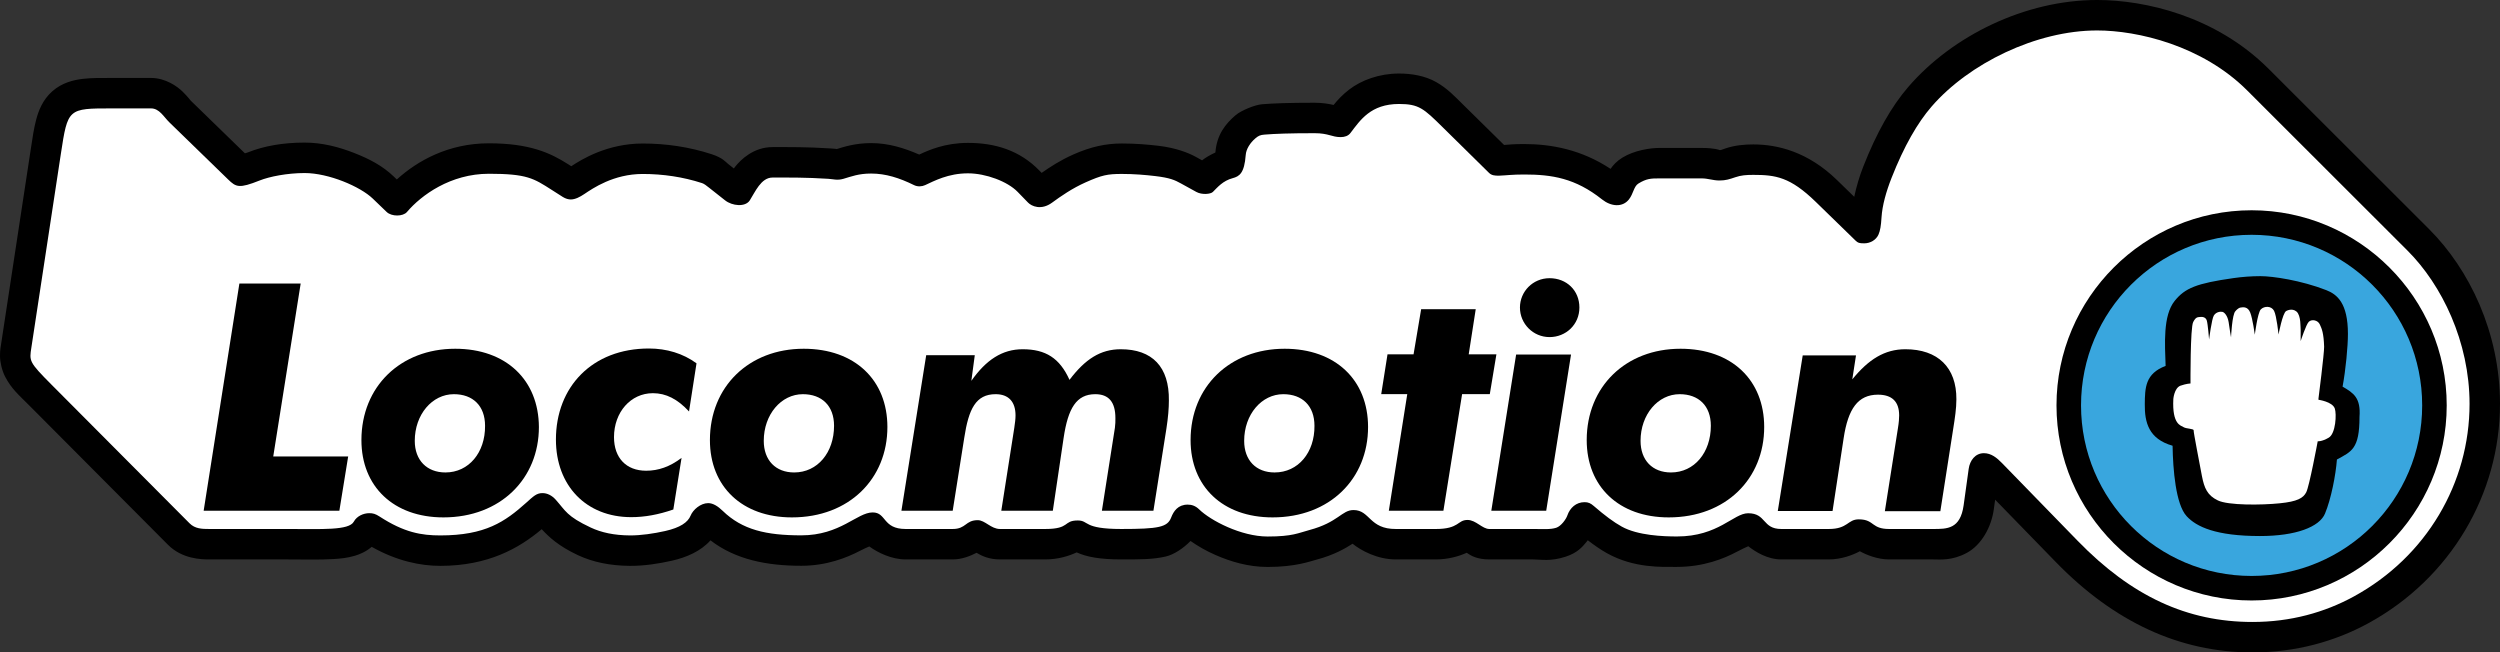<?xml version="1.0" encoding="UTF-8" standalone="no"?>
<svg
   xmlns:dc="http://purl.org/dc/elements/1.1/"
   xmlns:cc="http://creativecommons.org/ns#"
   xmlns:rdf="http://www.w3.org/1999/02/22-rdf-syntax-ns#"
   xmlns:svg="http://www.w3.org/2000/svg"
   xmlns="http://www.w3.org/2000/svg"
   xmlns:sodipodi="http://sodipodi.sourceforge.net/DTD/sodipodi-0.dtd"
   xmlns:inkscape="http://www.inkscape.org/namespaces/inkscape"
   width="793.567mm"
   height="207.093mm"
   viewBox="0 0 793.568 207.093"
   version="1.1"
   id="svg8"
   inkscape:version="1.0.1 (3bc2e813f5, 2020-09-07)"
   sodipodi:docname="Locomotion_(2001).svg">
  <rect x="0" y="0" width="793.568" height="207.093" fill="#333333" stroke="none"/>
  <style
     id="style833" />
  <defs
     id="defs2" />
  <sodipodi:namedview
     id="base"
     pagecolor="#ffffff"
     bordercolor="#666666"
     borderopacity="1.0"
     inkscape:pageopacity="0.0"
     inkscape:pageshadow="2"
     inkscape:zoom="0.175"
     inkscape:cx="1547.4449"
     inkscape:cy="362.30485"
     inkscape:document-units="mm"
     inkscape:current-layer="layer1"
     inkscape:document-rotation="0"
     showgrid="false"
     showguides="true"
     inkscape:guide-bbox="true"
     inkscape:window-width="1366"
     inkscape:window-height="706"
     inkscape:window-x="-8"
     inkscape:window-y="-8"
     inkscape:window-maximized="1" />
  <g
     inkscape:label="Layer 1"
     inkscape:groupmode="layer"
     id="layer1"
     transform="translate(344.758,-140.22)">
    <g
       id="g1055">
      <g
         id="g1091"
         style="opacity:1">
        <path
           style="color:#000000;font-style:normal;font-variant:normal;font-weight:normal;font-stretch:normal;font-size:medium;line-height:normal;font-family:sans-serif;font-variant-ligatures:normal;font-variant-position:normal;font-variant-caps:normal;font-variant-numeric:normal;font-variant-alternates:normal;font-variant-east-asian:normal;font-feature-settings:normal;font-variation-settings:normal;text-indent:0;text-align:start;text-decoration:none;text-decoration-line:none;text-decoration-style:solid;text-decoration-color:#000000;letter-spacing:normal;word-spacing:normal;text-transform:none;writing-mode:lr-tb;direction:ltr;text-orientation:mixed;dominant-baseline:auto;baseline-shift:baseline;text-anchor:start;white-space:normal;shape-padding:0;shape-margin:0;inline-size:0;clip-rule:nonzero;display:inline;overflow:visible;visibility:visible;isolation:auto;mix-blend-mode:normal;color-interpolation:sRGB;color-interpolation-filters:linearRGB;solid-color:#000000;solid-opacity:1;vector-effect:none;fill:#000000;fill-opacity:1;fill-rule:nonzero;stroke:none;stroke-width:19.334;stroke-linecap:butt;stroke-linejoin:miter;stroke-miterlimit:4;stroke-dasharray:none;stroke-dashoffset:0;stroke-opacity:1.0;paint-order:stroke fill markers;color-rendering:auto;image-rendering:auto;shape-rendering:auto;text-rendering:auto;enable-background:accumulate;stop-color:#000000;stop-opacity:1;"
           d="M 320.93 140.219 C 298.115 140.219 275.076 151.523 261.051 167.736 C 255.589 174.05 250.908 182.381 246.678 193.141 C 245.466 196.223 244.535 199.423 243.822 202.693 L 238.365 197.381 C 229.101 188.362 219.445 186.062 211.758 186.062 C 209.021 186.062 205.929 186.329 202.996 187.316 C 201.131 187.944 201.705 187.848 201.035 187.848 C 201.139 187.848 199.576 187.18 195.422 187.18 L 181.924 187.18 C 179.123 187.18 174.052 187.914 170.254 190.244 C 168.442 191.356 167.282 192.643 166.479 193.822 C 157.246 187.711 147.676 185.943 139.061 185.943 C 135.608 185.943 134.176 186.122 132.674 186.232 L 119.846 173.6 C 116.899 170.697 114.733 168.338 111.16 166.295 C 107.587 164.252 103.243 163.559 99.338 163.559 C 93.012 163.559 87.377 165.689 83.553 168.613 C 81.362 170.289 79.826 171.981 78.57 173.533 C 77.052 173.192 75.031 172.832 72.545 172.832 C 64.346 172.832 59.486 173.02 55.838 173.312 C 53.574 173.494 49.223 175.29 47.512 176.738 C 44.218 179.526 41.473 183.009 41.041 188.625 C 39.409 189.383 37.941 190.23 36.816 191.111 L 34.801 190 L 34.793 189.996 C 32.497 188.725 28.442 187.146 23.041 186.506 C 19.674 186.107 15.715 185.766 11.367 185.766 C 6.235 185.766 1.473 186.801 -4.08 189.27 C -8.187 191.095 -11.409 193.205 -14.111 195.098 L -14.801 194.389 C -21.053 187.95 -28.865 185.576 -37.504 185.576 C -44.776 185.576 -49.924 187.853 -52.969 189.283 C -57.696 187.224 -62.712 185.643 -68.24 185.643 C -73.378 185.643 -77.102 186.908 -79.152 187.535 C -79.204 187.486 -79.671 187.431 -81.223 187.332 C -88.733 186.854 -93.993 186.912 -99.543 186.912 C -105.466 186.912 -109.608 190.791 -111.568 193.354 C -111.702 193.528 -111.67 193.538 -111.795 193.709 L -113.666 192.232 C -114.455 191.61 -115.298 190.332 -118.896 189.158 C -125.966 186.852 -133.364 185.775 -140.736 185.775 C -151.963 185.775 -160.123 190.795 -163.422 192.984 L -164.436 192.338 C -170.086 188.733 -176.692 185.709 -189.58 185.709 C -202.42 185.709 -212.225 191.234 -218.803 197.186 L -219.729 196.295 C -223.344 192.817 -227.534 190.655 -232.355 188.768 C -237.177 186.88 -242.443 185.482 -248.066 185.482 C -254.88 185.482 -260.922 186.544 -265.912 188.531 C -266.475 188.756 -266.597 188.753 -267.014 188.887 L -284.229 172.152 C -284.277 172.105 -285.048 171.033 -286.787 169.312 C -288.526 167.592 -292.277 164.963 -296.822 164.963 L -309.25 164.963 C -312.735 164.963 -315.501 164.917 -318.434 165.248 C -321.366 165.579 -325.092 166.473 -328.168 169.205 C -331.244 171.938 -332.54 175.392 -333.293 178.266 C -334.046 181.139 -334.444 183.989 -334.994 187.602 L -344.354 249.074 C -344.51 250.101 -344.77 251.279 -344.758 253.236 C -344.745 255.194 -344.137 257.854 -343.123 259.799 C -341.096 263.689 -338.891 265.485 -335.178 269.215 L -291.439 313.145 C -286.905 317.699 -280.774 317.797 -278.305 317.797 L -253.617 317.797 C -248.242 317.797 -243.332 317.951 -238.877 317.678 C -236.649 317.541 -234.543 317.347 -232.123 316.635 C -230.574 316.179 -228.593 315.356 -226.768 313.803 C -218.706 318.354 -211.21 319.838 -205 319.838 C -189.761 319.838 -179.937 314.221 -172.807 308.201 C -170.505 310.687 -167.481 313.538 -161.369 316.416 C -156.575 318.673 -150.998 319.805 -144.787 319.838 C -140.2 319.862 -135.641 319.138 -131.498 318.205 C -126.901 317.17 -122.337 315.231 -119.234 311.74 C -111.275 317.879 -101.262 319.814 -90.402 319.814 C -82.309 319.814 -75.934 317.228 -71.816 315.084 C -70.422 314.358 -69.677 314.056 -68.82 313.678 C -66.13 315.64 -61.752 317.797 -57.283 317.797 L -42.352 317.797 C -39.377 317.797 -36.727 316.69 -34.773 315.695 C -33.195 316.627 -30.902 317.797 -27.328 317.797 L -12.965 317.797 C -8.87 317.797 -5.393 316.695 -2.99 315.561 C 0.107 316.987 4.334 317.797 11.131 317.797 C 17.269 317.797 21.157 317.813 25.256 316.881 C 27.879 316.284 30.887 314.259 33.148 311.943 C 35.505 313.582 38.056 315.076 41.08 316.395 C 45.891 318.492 51.456 320.186 57.623 320.186 C 66.492 320.186 71.001 318.431 73.375 317.799 C 78.635 316.398 82.3 314.303 84.588 312.811 C 87.153 314.895 92.399 317.838 98.439 317.797 L 110.941 317.797 C 114.996 317.797 118.342 316.796 120.816 315.688 C 122.139 316.614 124.106 317.797 128.021 317.797 L 141.912 317.797 C 144.446 317.797 147.351 318.507 152.201 316.934 C 156.01 315.698 157.531 313.809 158.854 312.223 C 159.002 312.045 159.098 311.878 159.236 311.707 C 161.294 313.283 163.304 314.695 165.338 315.826 C 174.001 320.643 182.817 320.17 187.553 320.17 C 195.942 320.17 202.472 317.569 206.633 315.328 C 208.328 314.415 209.362 313.991 210.191 313.613 C 212.486 315.399 216.258 317.797 220.695 317.797 L 235.721 317.797 C 239.801 317.797 243.442 316.372 245.609 315.201 C 247.626 316.326 251.177 317.797 254.879 317.797 L 268.863 317.797 C 271.022 317.797 274.819 318.263 279.535 315.732 C 284.251 313.202 287.356 307.474 288.125 301.934 L 288.555 298.836 L 307.861 318.672 C 326.239 337.553 346.99 347.312 370.256 347.312 C 383.94 347.312 396.41 343.851 407.031 338.045 C 433.202 323.74 448.809 296.951 448.809 268.43 C 448.809 245.827 439.115 225.75 426.309 212.957 L 375.414 162.115 L 375.41 162.111 C 358.568 145.272 336.086 140.219 320.93 140.219 z M 320.93 159.553 C 331.303 159.553 349.934 163.975 361.744 175.785 L 361.744 175.787 L 412.645 226.635 C 421.558 235.539 429.475 251.581 429.475 268.43 C 429.475 289.95 417.903 310.069 397.758 321.08 C 389.846 325.405 380.717 327.979 370.256 327.979 C 352.052 327.979 337.546 321.45 321.717 305.188 L 297.623 280.436 C 295.538 278.293 291.422 274.4 284.975 274.4 C 280.852 274.4 276.829 276.483 274.469 279.121 C 272.109 281.759 270.992 284.73 270.58 287.699 L 269.09 298.449 C 268.977 298.452 268.986 298.463 268.863 298.463 L 254.879 298.463 C 254.86 298.463 254.876 298.47 254.859 298.471 C 253.627 297.708 249.539 295.402 245.264 295.402 C 240.719 295.402 236.655 298.188 236.162 298.51 C 235.669 298.832 237.19 298.463 235.721 298.463 L 221.566 298.463 C 219.833 296.882 215.249 293.465 210.137 293.465 C 202.691 293.465 200.146 296.862 197.465 298.307 C 194.784 299.751 192.337 300.836 187.553 300.836 C 183.705 300.836 176.248 299.77 174.732 298.928 C 173.02 297.975 170.732 296.336 167.49 293.531 C 165.753 292.028 161.363 289.95 158.25 289.945 C 152.251 289.936 147.336 293.859 144.822 298.393 C 144.028 298.423 143.213 298.463 141.912 298.463 L 129.754 298.463 C 128.475 297.625 125.747 295.592 121.076 295.592 C 118.85 295.592 116.223 296.331 114.648 297.164 C 113.074 297.998 112.579 298.452 112.564 298.461 C 112.535 298.479 113.546 298.463 110.941 298.463 L 98.34 298.463 L 98.307 298.463 C 96.306 298.477 97.996 298.997 96.957 298.039 C 96.438 297.56 95.462 296.42 93.424 295.047 C 91.386 293.674 88.056 292.449 84.885 292.449 C 79.653 292.449 76.077 295.296 74.49 296.373 C 72.903 297.45 71.834 298.202 68.398 299.117 C 63.862 300.326 64.644 300.852 57.623 300.852 C 55.345 300.852 51.845 299.996 48.809 298.672 C 45.772 297.348 43.021 295.355 42.66 295.004 C 39.861 292.276 35.409 290.725 32.25 290.725 C 28.541 290.725 24.606 292.351 22.189 294.594 C 20.931 295.762 20.049 296.959 19.377 298.1 C 18.137 298.244 16.013 298.463 11.131 298.463 C 5.728 298.463 4.911 297.922 5.096 298.008 C 5.188 298.051 5.142 297.946 3.658 297.203 C 2.174 296.46 -0.533 295.758 -2.641 295.758 C -6.581 295.758 -11.048 298.272 -11.615 298.594 C -11.619 298.529 -11.724 298.463 -12.965 298.463 L -26.053 298.463 C -27.064 297.803 -29.43 295.662 -34.391 295.662 C -38.131 295.662 -41.616 297.549 -43.078 298.463 L -56.994 298.463 C -57.374 297.96 -57.714 297.374 -59.223 296.16 C -61.19 294.579 -64.728 293.205 -67.748 293.205 C -74.956 293.205 -77.877 296.442 -80.746 297.936 C -83.615 299.43 -86.089 300.482 -90.402 300.482 C -100.564 300.482 -104.568 299.367 -108.619 295.438 C -110.939 293.187 -114.228 290.252 -119.955 290.252 C -123.977 290.252 -126.947 291.784 -129.213 293.502 C -131.056 294.899 -132.475 296.597 -133.648 298.787 C -133.687 298.75 -134.128 298.98 -135.744 299.344 C -138.832 300.039 -142.454 300.518 -144.686 300.506 C -148.691 300.485 -151.219 299.825 -153.133 298.924 C -159.812 295.779 -157.162 296.854 -161.16 292.383 C -163.828 289.4 -167.953 287.07 -172.574 287.07 C -175.314 287.07 -178.556 288.248 -180.396 289.479 C -182.237 290.709 -183.149 291.676 -184.18 292.6 C -190.422 298.19 -192.643 300.506 -205 300.506 C -209.99 300.506 -212.445 300.336 -219.006 296.068 C -221.239 294.616 -225.235 293.441 -227.537 293.441 C -231.552 293.441 -235.647 294.806 -238.744 298.225 C -239.183 298.29 -239.267 298.33 -240.059 298.379 C -243.042 298.562 -247.947 298.463 -253.617 298.463 L -278.305 298.463 C -278.793 298.463 -278.564 298.51 -278.717 298.521 L -321.479 255.574 C -324.448 252.592 -325.037 251.748 -325.193 251.682 L -315.881 190.512 C -315.427 187.528 -315.104 185.79 -314.812 184.426 C -313.52 184.354 -312.012 184.295 -309.25 184.295 L -299.264 184.295 C -298.836 184.811 -298.75 185 -297.703 186.018 L -279.102 204.098 C -277.611 205.547 -274.049 208.551 -269.551 208.883 C -265.052 209.215 -262.355 207.925 -258.758 206.492 C -257.496 205.99 -252.265 204.816 -248.066 204.816 C -246.06 204.816 -242.496 205.561 -239.402 206.771 C -236.309 207.982 -233.497 209.876 -233.133 210.227 L -228.723 214.469 C -225.246 217.814 -221.873 218.291 -218.697 218.293 C -215.522 218.295 -211.767 217.959 -208.201 213.758 C -205.287 210.324 -198.138 205.043 -189.58 205.043 C -178.243 205.043 -180.639 204.934 -174.836 208.637 L -171.326 210.875 C -168.801 212.486 -166.297 213.201 -163.588 213.201 C -158.663 213.201 -155.86 211.158 -153.867 209.824 C -150.994 207.901 -146.85 205.109 -140.736 205.109 C -135.569 205.109 -130.5 205.892 -125.773 207.332 C -125.708 207.377 -125.716 207.351 -125.646 207.406 L -120.568 211.416 C -117.474 213.859 -114.342 214.843 -110.729 214.979 C -107.115 215.114 -101.837 214.022 -98.641 209.074 C -97.685 207.595 -97.362 207.004 -96.949 206.305 C -92.354 206.301 -88.265 206.257 -82.451 206.627 C -82.377 206.632 -78.697 207.536 -74.32 206.26 C -71.177 205.343 -70.729 204.977 -68.24 204.977 C -65.551 204.977 -62.776 205.735 -58.883 207.654 C -54.581 209.775 -50.484 209.336 -47.072 207.771 C -43.534 206.149 -41.302 204.908 -37.504 204.908 C -34.733 204.908 -28.795 207.729 -28.672 207.855 L -25.363 211.264 C -23.123 213.571 -20.467 215.013 -16.768 215.504 C -13.068 215.995 -8.566 214.901 -5.053 212.318 C -2.51 210.45 0.59 208.353 3.773 206.938 C 8.566 204.807 7.273 205.1 11.367 205.1 C 14.701 205.1 17.888 205.364 20.764 205.705 C 24.778 206.181 23.781 205.999 25.43 206.912 L 25.439 206.918 L 30.338 209.615 C 33.405 211.305 35.922 211.514 38.299 211.441 C 40.675 211.369 42.702 212.338 47.059 207.996 C 49.139 205.922 48.877 206.153 49.025 206.113 C 50.841 205.627 54.908 203.87 57.201 200.531 C 58.979 197.942 59.589 195.295 59.953 192.514 C 62.835 192.336 65.982 192.166 72.545 192.166 C 73.859 192.166 73.876 192.217 74.76 192.455 C 75.644 192.693 77.968 193.408 80.797 193.408 C 84.009 193.408 88.645 192.171 91.592 188.307 C 93.338 186.016 94.437 184.63 95.297 183.973 C 96.157 183.315 96.669 182.893 99.338 182.893 C 101.733 182.893 101.316 182.937 101.562 183.078 C 101.809 183.219 103.354 184.492 106.279 187.373 L 121.121 201.992 C 124.455 205.277 129.193 205.714 131.463 205.639 C 134.384 205.542 135.558 205.275 139.061 205.275 C 147.012 205.275 150.994 205.706 157.766 211.092 C 160.577 213.328 164.008 214.905 168.09 215.012 C 172.171 215.119 177.015 213.145 179.879 209.531 C 180.778 208.397 181.359 207.363 181.791 206.49 C 181.901 206.494 181.787 206.512 181.924 206.512 L 195.422 206.512 C 195.246 206.512 196.884 207.18 201.035 207.18 C 204.435 207.18 207.435 206.222 209.162 205.641 C 209.846 205.41 209.789 205.396 211.758 205.396 C 218.263 205.396 217.857 204.398 224.879 211.234 L 237.506 223.525 C 238.319 224.317 240.28 225.852 242.412 226.521 C 244.544 227.191 245.925 227.125 247.004 227.125 C 252.465 227.125 257.795 224.314 260.332 218.662 C 261.714 215.582 261.95 212.833 262.133 209.83 C 262.266 207.642 263.181 204 264.67 200.215 C 268.349 190.858 272.202 184.396 275.672 180.385 C 285.355 169.19 305.099 159.553 320.93 159.553 z M 180.705 206.307 C 180.697 206.311 180.814 206.319 180.809 206.324 C 180.61 206.471 180.606 206.575 180.365 206.723 C 181.04 206.309 180.799 206.256 180.705 206.307 z M 144.209 299.564 C 144.035 299.955 143.74 300.322 143.605 300.717 C 144.054 299.404 143.955 299.9 144.002 299.844 C 144.018 299.824 144.115 299.686 144.209 299.564 z "
           id="path1093" />
        <path
           style="color:#000000;font-style:normal;font-variant:normal;font-weight:normal;font-stretch:normal;font-size:medium;line-height:normal;font-family:sans-serif;font-variant-ligatures:normal;font-variant-position:normal;font-variant-caps:normal;font-variant-numeric:normal;font-variant-alternates:normal;font-variant-east-asian:normal;font-feature-settings:normal;font-variation-settings:normal;text-indent:0;text-align:start;text-decoration:none;text-decoration-line:none;text-decoration-style:solid;text-decoration-color:#000000;letter-spacing:normal;word-spacing:normal;text-transform:none;writing-mode:lr-tb;direction:ltr;text-orientation:mixed;dominant-baseline:auto;baseline-shift:baseline;text-anchor:start;white-space:normal;shape-padding:0;shape-margin:0;inline-size:0;clip-rule:nonzero;display:inline;overflow:visible;visibility:visible;isolation:auto;mix-blend-mode:normal;color-interpolation:sRGB;color-interpolation-filters:linearRGB;solid-color:#000000;solid-opacity:1;vector-effect:none;fill:#ffffff;fill-opacity:1;fill-rule:nonzero;stroke:none;stroke-width:19.334;stroke-linecap:butt;stroke-linejoin:miter;stroke-miterlimit:4;stroke-dasharray:none;stroke-dashoffset:0;stroke-opacity:1.0;paint-order:stroke fill markers;color-rendering:auto;image-rendering:auto;shape-rendering:auto;text-rendering:auto;enable-background:accumulate;stop-color:#000000;stop-opacity:1;"
           d="m -325.438,189.057 c 2.197,-14.428 2.25,-14.428 16.188,-14.428 h 12.428 c 2.671,0 4.009,2.661 5.856,4.456 l 18.602,18.081 c 2.55,2.479 3.505,2.944 10.029,0.346 3.126,-1.245 8.762,-2.362 14.269,-2.362 7.63,0 17.657,4.282 21.636,8.111 l 4.41,4.243 c 1.553,1.494 5.174,1.501 6.448,0 4.524,-5.33 13.832,-12.127 25.992,-12.127 12.112,0 14.218,1.457 19.945,5.112 l 3.508,2.238 c 0.936,0.597 1.871,0.809 2.539,0.809 1.42,0 2.891,-0.772 4.343,-1.744 2.611,-1.748 9.208,-6.348 18.508,-6.348 6.426,0 12.826,0.944 18.843,2.907 0.668,0.218 1.404,0.812 2.238,1.47 l 5.078,4.009 c 2.232,1.762 6.39,2.21 7.818,0 1.683,-2.606 3.563,-7.25 7.216,-7.25 5.614,0 10.524,-0.056 17.707,0.401 1.613,0.103 2.859,0.569 4.811,0 2.527,-0.737 4.792,-1.67 8.786,-1.67 4.613,0 8.969,1.377 13.631,3.675 1.17,0.577 2.519,0.454 3.508,0 2.893,-1.327 7.32,-3.742 13.597,-3.742 5.705,0 12.58,2.597 15.768,5.88 l 3.309,3.408 c 1.111,1.145 4.16,2.566 7.651,0 2.727,-2.005 6.382,-4.541 10.623,-6.426 5.173,-2.299 6.909,-2.671 11.522,-2.671 3.841,0 7.414,0.302 10.535,0.672 4.71,0.558 6.241,1.259 8.213,2.352 l 4.887,2.693 c 1.746,0.962 4.513,0.718 5.233,0 1.501,-1.496 3.17,-3.539 6.289,-4.374 2.124,-0.569 3.718,-1.547 4.146,-7.38 0.134,-1.827 1.375,-3.831 3.086,-5.279 0.97,-0.821 1.554,-1.064 2.855,-1.168 3.293,-0.264 7.883,-0.449 15.934,-0.449 4.434,0 5.418,1.242 8.252,1.242 1.291,0 2.413,-0.385 3.107,-1.295 3.138,-4.116 6.439,-9.221 15.435,-9.221 6.3,0 7.853,1.477 13.724,7.26 l 14.842,14.62 c 0.779,0.767 1.8,0.919 3.238,0.872 2.241,-0.074 3.94,-0.367 7.918,-0.367 8.8,0 16.225,1.159 24.722,7.918 2.852,2.269 6.469,2.587 8.519,0 1.436,-1.812 1.53,-4.138 3.007,-5.045 2.574,-1.579 3.954,-1.637 6.615,-1.637 h 13.497 c 1.989,0 3.589,0.668 5.613,0.668 2.035,0 3.248,-0.431 5.045,-1.036 1.809,-0.609 3.326,-0.749 5.679,-0.749 7.097,0 11.721,0.651 19.864,8.578 l 12.626,12.292 c 0.739,0.72 1.167,0.86 2.756,0.86 1.896,0 3.742,-1.049 4.508,-2.755 0.556,-1.239 0.812,-2.847 0.971,-5.464 0.233,-3.825 1.478,-8.206 3.19,-12.562 3.955,-10.058 8.221,-17.455 12.687,-22.617 11.854,-13.704 33.246,-24.174 52.569,-24.174 12.765,0 33.322,4.738 47.649,19.064 l 50.898,50.845 c 10.86,10.849 19.666,28.908 19.666,48.634 0,25.02 -13.59,48.474 -36.748,61.133 -9.267,5.065 -20.065,8.084 -32.138,8.084 -20.735,0 -38.363,-8.144 -55.467,-25.716 l -24.093,-24.753 c -1.575,-1.618 -3.384,-3.109 -5.721,-3.109 -2.742,0 -4.456,2.342 -4.819,4.961 l -1.606,11.576 c -1.053,7.59 -5.275,7.526 -9.686,7.526 h -13.985 c -2.686,0 -3.869,-0.677 -4.887,-1.394 -1.148,-0.808 -2.085,-1.667 -4.727,-1.667 -3.582,0 -3.397,3.061 -9.544,3.061 h -15.025 c -6.138,0 -4.703,-4.998 -10.56,-4.998 -4.629,0 -9.41,7.371 -22.584,7.371 -4.292,0 -12.427,-0.296 -17.517,-3.126 -2.577,-1.433 -5.357,-3.496 -8.871,-6.536 -1.003,-0.868 -1.722,-1.226 -2.929,-1.228 -2.689,-0.004 -4.652,1.802 -5.481,4.229 -0.397,1.161 -1.962,3.386 -3.537,3.897 -1.874,0.608 -4.309,0.392 -7.306,0.392 h -13.891 c -2.272,0 -4.275,-2.872 -6.945,-2.872 -3.303,0 -2.5,2.872 -10.134,2.872 H 98.373 c -8.567,0.059 -8.187,-6.014 -13.489,-6.014 -3.74,0 -4.836,3.902 -13.998,6.342 -3.455,0.92 -5.319,2.059 -13.264,2.059 -8.445,0 -18.125,-5.097 -21.71,-8.59 -1.195,-1.165 -2.406,-1.536 -3.662,-1.536 -3.077,0 -4.469,2.072 -5.244,4.087 -1.181,3.07 -3.912,3.651 -15.875,3.651 -12.232,0 -10.125,-2.706 -13.773,-2.706 -4.701,0 -2.336,2.706 -10.323,2.706 h -14.363 c -2.85,0 -4.756,-2.801 -7.063,-2.801 -3.938,0 -3.668,2.801 -7.961,2.801 h -14.93 c -7.369,0 -6.036,-5.258 -10.465,-5.258 -4.957,0 -10.248,7.276 -22.655,7.276 -11.176,0 -18.748,-1.76 -24.946,-7.772 -1.501,-1.456 -3.065,-2.457 -4.607,-2.457 -2.42,0 -4.833,2.112 -5.575,3.945 -0.873,2.158 -3.293,3.83 -8.091,4.91 -3.616,0.814 -7.705,1.415 -11.115,1.397 -5.108,-0.027 -9.161,-0.923 -12.515,-2.502 -7.649,-3.601 -7.938,-5.291 -11.114,-8.844 -1.214,-1.358 -2.694,-2.088 -4.21,-2.088 -1.903,0 -2.913,1.056 -5.155,3.064 -6.73,6.027 -12.957,10.371 -27.27,10.371 -5.959,0 -11.428,-0.895 -19.277,-6 -1.318,-0.858 -2.123,-1.063 -3.26,-1.063 -1.841,0 -3.952,0.916 -4.914,2.693 -1.534,2.834 -10.122,2.328 -21.167,2.328 h -24.687 c -2.341,0 -4.533,-0.046 -6.286,-1.807 l -43.738,-43.928 c -7.308,-7.34 -7.127,-7.542 -6.469,-11.865 z"
           id="path1095" />
      </g>
      <path
         style="color:#000000;font-style:normal;font-variant:normal;font-weight:normal;font-stretch:normal;font-size:medium;line-height:normal;font-family:sans-serif;font-variant-ligatures:normal;font-variant-position:normal;font-variant-caps:normal;font-variant-numeric:normal;font-variant-alternates:normal;font-variant-east-asian:normal;font-feature-settings:normal;font-variation-settings:normal;text-indent:0;text-align:start;text-decoration:none;text-decoration-line:none;text-decoration-style:solid;text-decoration-color:#000000;letter-spacing:normal;word-spacing:normal;text-transform:none;writing-mode:lr-tb;direction:ltr;text-orientation:mixed;dominant-baseline:auto;baseline-shift:baseline;text-anchor:start;white-space:normal;shape-padding:0;shape-margin:0;inline-size:0;clip-rule:nonzero;display:inline;overflow:visible;visibility:visible;isolation:auto;mix-blend-mode:normal;color-interpolation:sRGB;color-interpolation-filters:linearRGB;solid-color:#000000;solid-opacity:1;vector-effect:none;fill:#000000;fill-opacity:1;fill-rule:nonzero;stroke:none;stroke-width:15.574;stroke-linecap:butt;stroke-linejoin:miter;stroke-miterlimit:4;stroke-dasharray:none;stroke-dashoffset:0;stroke-opacity:1;paint-order:stroke fill markers;color-rendering:auto;image-rendering:auto;shape-rendering:auto;text-rendering:auto;enable-background:accumulate;stop-color:#000000"
         d="m 369.963,206.965 c -34.112,1e-5 -61.934,27.82 -61.934,61.932 0,34.112 27.822,61.932 61.934,61.932 34.112,0 61.932,-27.82 61.932,-61.932 0,-34.112 -27.82,-61.932 -61.932,-61.932 z m 0,15.574 c 25.695,0 46.357,20.662 46.357,46.357 0,25.695 -20.662,46.357 -46.357,46.357 -25.695,0 -46.359,-20.662 -46.359,-46.357 0,-25.695 20.664,-46.357 46.359,-46.357 z"
         id="path883" />
      <path
         style="color:#000000;font-style:normal;font-variant:normal;font-weight:normal;font-stretch:normal;font-size:medium;line-height:normal;font-family:sans-serif;font-variant-ligatures:normal;font-variant-position:normal;font-variant-caps:normal;font-variant-numeric:normal;font-variant-alternates:normal;font-variant-east-asian:normal;font-feature-settings:normal;font-variation-settings:normal;text-indent:0;text-align:start;text-decoration:none;text-decoration-line:none;text-decoration-style:solid;text-decoration-color:#000000;letter-spacing:normal;word-spacing:normal;text-transform:none;writing-mode:lr-tb;direction:ltr;text-orientation:mixed;dominant-baseline:auto;baseline-shift:baseline;text-anchor:start;white-space:normal;shape-padding:0;shape-margin:0;inline-size:0;clip-rule:nonzero;display:inline;overflow:visible;visibility:visible;isolation:auto;mix-blend-mode:normal;color-interpolation:sRGB;color-interpolation-filters:linearRGB;solid-color:#000000;solid-opacity:1;vector-effect:none;fill:#39a6de;fill-opacity:1;fill-rule:nonzero;stroke:none;stroke-width:15.574;stroke-linecap:butt;stroke-linejoin:miter;stroke-miterlimit:4;stroke-dasharray:none;stroke-dashoffset:0;stroke-opacity:1;paint-order:stroke fill markers;color-rendering:auto;image-rendering:auto;shape-rendering:auto;text-rendering:auto;enable-background:accumulate;stop-color:#000000"
         d="m 424.107,268.897 c 0,29.904 -24.242,54.145 -54.145,54.145 -29.904,0 -54.145,-24.242 -54.145,-54.145 0,-29.904 24.242,-54.145 54.145,-54.145 29.904,0 54.145,24.242 54.145,54.145 z"
         id="path885" />
      <path
         style="fill:#000000;stroke:none;stroke-width:0.265px;stroke-linecap:butt;stroke-linejoin:miter;stroke-opacity:1"
         d="m 372.807,227.878 c 3.883,0 12.902,1.341 20.836,4.432 3.468,1.351 6.894,4.099 6.894,13.913 0,3.954 -0.693,11.326 -1.697,16.725 3.524,2.038 5.824,3.578 5.371,9.638 0,10.164 -2.533,10.949 -7.167,13.496 -0.372,4.92 -1.841,12.513 -3.784,17.167 -1.768,4.235 -9.201,7.125 -20.643,7.125 -14.008,0 -20.173,-2.939 -23.273,-6.298 -3.472,-3.763 -4.347,-14.837 -4.467,-22.368 -7.641,-2.169 -8.871,-7.478 -8.82,-13.138 0.048,-5.266 0.13,-9.747 6.609,-12.201 -0.22,-6.84 -0.9,-15.951 2.878,-20.636 3.29,-4.079 6.929,-5.559 18.608,-7.229 2.806,-0.401 5.727,-0.627 8.653,-0.627 z"
         id="path1052"
         sodipodi:nodetypes="ssscccssscscsss" />
      <path
         style="color:#000000;font-style:normal;font-variant:normal;font-weight:normal;font-stretch:normal;font-size:medium;line-height:normal;font-family:sans-serif;font-variant-ligatures:normal;font-variant-position:normal;font-variant-caps:normal;font-variant-numeric:normal;font-variant-alternates:normal;font-variant-east-asian:normal;font-feature-settings:normal;font-variation-settings:normal;text-indent:0;text-align:start;text-decoration:none;text-decoration-line:none;text-decoration-style:solid;text-decoration-color:#000000;letter-spacing:normal;word-spacing:normal;text-transform:none;writing-mode:lr-tb;direction:ltr;text-orientation:mixed;dominant-baseline:auto;baseline-shift:baseline;text-anchor:start;white-space:normal;shape-padding:0;shape-margin:0;inline-size:0;clip-rule:nonzero;display:inline;overflow:visible;visibility:visible;isolation:auto;mix-blend-mode:normal;color-interpolation:sRGB;color-interpolation-filters:linearRGB;solid-color:#000000;solid-opacity:1;vector-effect:none;fill:#000000;fill-opacity:1;fill-rule:nonzero;stroke:none;stroke-width:12;stroke-linecap:butt;stroke-linejoin:round;stroke-miterlimit:4;stroke-dasharray:none;stroke-dashoffset:0;stroke-opacity:1;paint-order:stroke fill markers;color-rendering:auto;image-rendering:auto;shape-rendering:auto;text-rendering:auto;enable-background:accumulate;stop-color:#000000"
         d="m -268.77,230.213 -11.341,72.126 h 43.076 l 2.796,-17.223 h -23.785 l 8.709,-54.902 z"
         id="path1478"
         sodipodi:nodetypes="ccccccc" />
      <path
         style="color:#000000;font-style:normal;font-variant:normal;font-weight:normal;font-stretch:normal;font-size:medium;line-height:normal;font-family:sans-serif;font-variant-ligatures:normal;font-variant-position:normal;font-variant-caps:normal;font-variant-numeric:normal;font-variant-alternates:normal;font-variant-east-asian:normal;font-feature-settings:normal;font-variation-settings:normal;text-indent:0;text-align:start;text-decoration:none;text-decoration-line:none;text-decoration-style:solid;text-decoration-color:#000000;letter-spacing:normal;word-spacing:normal;text-transform:none;writing-mode:lr-tb;direction:ltr;text-orientation:mixed;dominant-baseline:auto;baseline-shift:baseline;text-anchor:start;white-space:normal;shape-padding:0;shape-margin:0;inline-size:0;clip-rule:nonzero;display:inline;overflow:visible;visibility:visible;isolation:auto;mix-blend-mode:normal;color-interpolation:sRGB;color-interpolation-filters:linearRGB;solid-color:#000000;solid-opacity:1;vector-effect:none;fill:#000000;fill-opacity:1;fill-rule:nonzero;stroke:none;stroke-width:12;stroke-linecap:butt;stroke-linejoin:round;stroke-miterlimit:4;stroke-dasharray:none;stroke-dashoffset:0;stroke-opacity:1;paint-order:stroke fill markers;color-rendering:auto;image-rendering:auto;shape-rendering:auto;text-rendering:auto;enable-background:accumulate;stop-color:#000000"
         d="m -200.282,250.922 c -17.328,0 -29.751,11.992 -29.751,29 0,14.735 10.207,24.533 26.032,24.533 18.119,0 30.305,-12.306 30.305,-28.687 -0.079,-14.892 -10.365,-24.846 -26.586,-24.846 z m -3.086,39.268 c -5.855,0 -9.732,-3.841 -9.732,-10.033 0,-8.387 5.539,-14.814 12.422,-14.814 6.013,0 9.891,3.684 9.891,10.033 0.079,8.465 -5.143,14.814 -12.581,14.814 z"
         id="path1484" />
      <path
         style="color:#000000;font-style:normal;font-variant:normal;font-weight:normal;font-stretch:normal;font-size:medium;line-height:normal;font-family:sans-serif;font-variant-ligatures:normal;font-variant-position:normal;font-variant-caps:normal;font-variant-numeric:normal;font-variant-alternates:normal;font-variant-east-asian:normal;font-feature-settings:normal;font-variation-settings:normal;text-indent:0;text-align:start;text-decoration:none;text-decoration-line:none;text-decoration-style:solid;text-decoration-color:#000000;letter-spacing:normal;word-spacing:normal;text-transform:none;writing-mode:lr-tb;direction:ltr;text-orientation:mixed;dominant-baseline:auto;baseline-shift:baseline;text-anchor:start;white-space:normal;shape-padding:0;shape-margin:0;inline-size:0;clip-rule:nonzero;display:inline;overflow:visible;visibility:visible;isolation:auto;mix-blend-mode:normal;color-interpolation:sRGB;color-interpolation-filters:linearRGB;solid-color:#000000;solid-opacity:1;vector-effect:none;fill:#000000;fill-opacity:1;fill-rule:nonzero;stroke:none;stroke-width:12;stroke-linecap:butt;stroke-linejoin:round;stroke-miterlimit:4;stroke-dasharray:none;stroke-dashoffset:0;stroke-opacity:1;paint-order:stroke fill markers;color-rendering:auto;image-rendering:auto;shape-rendering:auto;text-rendering:auto;enable-background:accumulate;stop-color:#000000"
         d="m -168.292,279.766 c 0,14.579 9.574,24.611 23.895,24.611 4.273,0 8.625,-0.784 13.372,-2.43 l 2.611,-16.381 c -3.719,2.822 -7.359,4.076 -11.236,4.076 -6.33,0 -10.207,-4.076 -10.207,-10.66 0,-7.916 5.301,-13.952 12.343,-13.952 4.194,0 7.833,1.881 11.473,5.8 l 2.374,-15.284 c -4.273,-3.135 -9.495,-4.703 -15.113,-4.703 -17.961,0 -29.513,12.149 -29.513,28.922 z"
         id="path1490" />
      <path
         style="color:#000000;font-style:normal;font-variant:normal;font-weight:normal;font-stretch:normal;font-size:medium;line-height:normal;font-family:sans-serif;font-variant-ligatures:normal;font-variant-position:normal;font-variant-caps:normal;font-variant-numeric:normal;font-variant-alternates:normal;font-variant-east-asian:normal;font-feature-settings:normal;font-variation-settings:normal;text-indent:0;text-align:start;text-decoration:none;text-decoration-line:none;text-decoration-style:solid;text-decoration-color:#000000;letter-spacing:normal;word-spacing:normal;text-transform:none;writing-mode:lr-tb;direction:ltr;text-orientation:mixed;dominant-baseline:auto;baseline-shift:baseline;text-anchor:start;white-space:normal;shape-padding:0;shape-margin:0;inline-size:0;clip-rule:nonzero;display:inline;overflow:visible;visibility:visible;isolation:auto;mix-blend-mode:normal;color-interpolation:sRGB;color-interpolation-filters:linearRGB;solid-color:#000000;solid-opacity:1;vector-effect:none;fill:#000000;fill-opacity:1;fill-rule:nonzero;stroke:none;stroke-width:12;stroke-linecap:butt;stroke-linejoin:round;stroke-miterlimit:4;stroke-dasharray:none;stroke-dashoffset:0;stroke-opacity:1;paint-order:stroke fill markers;color-rendering:auto;image-rendering:auto;shape-rendering:auto;text-rendering:auto;enable-background:accumulate;stop-color:#000000"
         d="m -89.659,250.922 c -17.328,0 -29.751,11.992 -29.751,29 0,14.735 10.207,24.533 26.032,24.533 18.199,0 30.305,-12.306 30.305,-28.687 0,-14.892 -10.286,-24.846 -26.586,-24.846 z m -3.007,39.268 c -5.855,0 -9.653,-3.841 -9.653,-10.033 0,-8.387 5.539,-14.814 12.422,-14.814 6.013,0 9.891,3.684 9.891,10.033 0,8.465 -5.222,14.814 -12.66,14.814 z"
         id="path1496"
         sodipodi:nodetypes="ssssssssss" />
      <path
         style="color:#000000;font-style:normal;font-variant:normal;font-weight:normal;font-stretch:normal;font-size:medium;line-height:normal;font-family:sans-serif;font-variant-ligatures:normal;font-variant-position:normal;font-variant-caps:normal;font-variant-numeric:normal;font-variant-alternates:normal;font-variant-east-asian:normal;font-feature-settings:normal;font-variation-settings:normal;text-indent:0;text-align:start;text-decoration:none;text-decoration-line:none;text-decoration-style:solid;text-decoration-color:#000000;letter-spacing:normal;word-spacing:normal;text-transform:none;writing-mode:lr-tb;direction:ltr;text-orientation:mixed;dominant-baseline:auto;baseline-shift:baseline;text-anchor:start;white-space:normal;shape-padding:0;shape-margin:0;inline-size:0;clip-rule:nonzero;display:inline;overflow:visible;visibility:visible;isolation:auto;mix-blend-mode:normal;color-interpolation:sRGB;color-interpolation-filters:linearRGB;solid-color:#000000;solid-opacity:1;vector-effect:none;fill:#000000;fill-opacity:1;fill-rule:nonzero;stroke:none;stroke-width:12;stroke-linecap:butt;stroke-linejoin:round;stroke-miterlimit:4;stroke-dasharray:none;stroke-dashoffset:0;stroke-opacity:1;paint-order:stroke fill markers;color-rendering:auto;image-rendering:auto;shape-rendering:auto;text-rendering:auto;enable-background:accumulate;stop-color:#000000"
         d="m 11.011,251.079 c -6.465,0 -11.294,3.135 -16.279,9.719 -3.116,-6.897 -7.555,-9.719 -14.877,-9.719 -6.465,0 -11.605,3.37 -16.279,10.033 l 1.09,-8.152 H -50.755 L -58.622,302.339 h 16.279 l 3.661,-23.122 c 1.402,-9.17 3.661,-13.873 9.97,-13.873 4.128,0 6.309,2.43 6.309,6.741 0,1.097 -0.156,2.351 -0.389,3.919 l -4.128,26.335 h 16.357 l 3.427,-23.122 c 1.402,-9.405 4.05,-13.873 10.048,-13.873 4.284,0 6.387,2.508 6.387,7.603 0,1.019 0,1.959 -0.156,3.057 L 5.013,302.339 H 21.37 l 4.128,-26.1 c 0.545,-3.527 0.779,-6.505 0.779,-8.857 0.156,-10.738 -5.296,-16.303 -15.266,-16.303 z"
         id="path1502" />
      <path
         style="color:#000000;font-style:normal;font-variant:normal;font-weight:normal;font-stretch:normal;font-size:medium;line-height:normal;font-family:sans-serif;font-variant-ligatures:normal;font-variant-position:normal;font-variant-caps:normal;font-variant-numeric:normal;font-variant-alternates:normal;font-variant-east-asian:normal;font-feature-settings:normal;font-variation-settings:normal;text-indent:0;text-align:start;text-decoration:none;text-decoration-line:none;text-decoration-style:solid;text-decoration-color:#000000;letter-spacing:normal;word-spacing:normal;text-transform:none;writing-mode:lr-tb;direction:ltr;text-orientation:mixed;dominant-baseline:auto;baseline-shift:baseline;text-anchor:start;white-space:normal;shape-padding:0;shape-margin:0;inline-size:0;clip-rule:nonzero;display:inline;overflow:visible;visibility:visible;isolation:auto;mix-blend-mode:normal;color-interpolation:sRGB;color-interpolation-filters:linearRGB;solid-color:#000000;solid-opacity:1;vector-effect:none;fill:#000000;fill-opacity:1;fill-rule:nonzero;stroke:none;stroke-width:12;stroke-linecap:butt;stroke-linejoin:round;stroke-miterlimit:4;stroke-dasharray:none;stroke-dashoffset:0;stroke-opacity:1;paint-order:stroke fill markers;color-rendering:auto;image-rendering:auto;shape-rendering:auto;text-rendering:auto;enable-background:accumulate;stop-color:#000000"
         d="m 62.995,250.922 c -17.328,0 -29.83,11.992 -29.83,29 0,14.735 10.207,24.533 26.032,24.533 18.199,0 30.305,-12.306 30.305,-28.687 0,-14.892 -10.286,-24.846 -26.507,-24.846 z m -3.165,39.268 c -5.855,0 -9.653,-3.841 -9.653,-10.033 0,-8.387 5.539,-14.814 12.422,-14.814 6.013,0 9.891,3.684 9.891,10.033 0.079,8.465 -5.143,14.814 -12.66,14.814 z"
         id="path1508" />
      <path
         style="color:#000000;font-style:normal;font-variant:normal;font-weight:normal;font-stretch:normal;font-size:medium;line-height:normal;font-family:sans-serif;font-variant-ligatures:normal;font-variant-position:normal;font-variant-caps:normal;font-variant-numeric:normal;font-variant-alternates:normal;font-variant-east-asian:normal;font-feature-settings:normal;font-variation-settings:normal;text-indent:0;text-align:start;text-decoration:none;text-decoration-line:none;text-decoration-style:solid;text-decoration-color:#000000;letter-spacing:normal;word-spacing:normal;text-transform:none;writing-mode:lr-tb;direction:ltr;text-orientation:mixed;dominant-baseline:auto;baseline-shift:baseline;text-anchor:start;white-space:normal;shape-padding:0;shape-margin:0;inline-size:0;clip-rule:nonzero;display:inline;overflow:visible;visibility:visible;isolation:auto;mix-blend-mode:normal;color-interpolation:sRGB;color-interpolation-filters:linearRGB;solid-color:#000000;solid-opacity:1;vector-effect:none;fill:#000000;fill-opacity:1;fill-rule:nonzero;stroke:none;stroke-width:12;stroke-linecap:butt;stroke-linejoin:round;stroke-miterlimit:4;stroke-dasharray:none;stroke-dashoffset:0;stroke-opacity:1;paint-order:stroke fill markers;color-rendering:auto;image-rendering:auto;shape-rendering:auto;text-rendering:auto;enable-background:accumulate;stop-color:#000000"
         d="m 123.676,238.375 h -17.324 l -2.409,14.32 h -8.267 l -1.999,12.642 h 8.267 l -5.851,37.002 h 17.324 l 5.934,-37.002 h 8.791 l 2.099,-12.642 h -8.791 z"
         id="path1514"
         sodipodi:nodetypes="ccccccccccccc" />
      <path
         style="color:#000000;font-style:normal;font-variant:normal;font-weight:normal;font-stretch:normal;font-size:medium;line-height:normal;font-family:sans-serif;font-variant-ligatures:normal;font-variant-position:normal;font-variant-caps:normal;font-variant-numeric:normal;font-variant-alternates:normal;font-variant-east-asian:normal;font-feature-settings:normal;font-variation-settings:normal;text-indent:0;text-align:start;text-decoration:none;text-decoration-line:none;text-decoration-style:solid;text-decoration-color:#000000;letter-spacing:normal;word-spacing:normal;text-transform:none;writing-mode:lr-tb;direction:ltr;text-orientation:mixed;dominant-baseline:auto;baseline-shift:baseline;text-anchor:start;white-space:normal;shape-padding:0;shape-margin:0;inline-size:0;clip-rule:nonzero;display:inline;overflow:visible;visibility:visible;isolation:auto;mix-blend-mode:normal;color-interpolation:sRGB;color-interpolation-filters:linearRGB;solid-color:#000000;solid-opacity:1;vector-effect:none;fill:#000000;fill-opacity:1;fill-rule:nonzero;stroke:none;stroke-width:12;stroke-linecap:butt;stroke-linejoin:round;stroke-miterlimit:4;stroke-dasharray:none;stroke-dashoffset:0;stroke-opacity:1;paint-order:stroke fill markers;color-rendering:auto;image-rendering:auto;shape-rendering:auto;text-rendering:auto;enable-background:accumulate;stop-color:#000000"
         d="m 147.111,228.527 c -5.325,0 -9.397,4.266 -9.397,9.309 0,5.12 4.15,9.386 9.397,9.386 5.168,0 9.475,-3.956 9.475,-9.386 0,-5.43 -4.072,-9.309 -9.475,-9.309 z"
         id="path1520" />
      <path
         style="color:#000000;font-style:normal;font-variant:normal;font-weight:normal;font-stretch:normal;font-size:medium;line-height:normal;font-family:sans-serif;font-variant-ligatures:normal;font-variant-position:normal;font-variant-caps:normal;font-variant-numeric:normal;font-variant-alternates:normal;font-variant-east-asian:normal;font-feature-settings:normal;font-variation-settings:normal;text-indent:0;text-align:start;text-decoration:none;text-decoration-line:none;text-decoration-style:solid;text-decoration-color:#000000;letter-spacing:normal;word-spacing:normal;text-transform:none;writing-mode:lr-tb;direction:ltr;text-orientation:mixed;dominant-baseline:auto;baseline-shift:baseline;text-anchor:start;white-space:normal;shape-padding:0;shape-margin:0;inline-size:0;clip-rule:nonzero;display:inline;overflow:visible;visibility:visible;isolation:auto;mix-blend-mode:normal;color-interpolation:sRGB;color-interpolation-filters:linearRGB;solid-color:#000000;solid-opacity:1;vector-effect:none;fill:#000000;fill-opacity:1;fill-rule:nonzero;stroke:none;stroke-width:12;stroke-linecap:butt;stroke-linejoin:round;stroke-miterlimit:4;stroke-dasharray:none;stroke-dashoffset:0;stroke-opacity:1;paint-order:stroke fill markers;color-rendering:auto;image-rendering:auto;shape-rendering:auto;text-rendering:auto;enable-background:accumulate;stop-color:#000000"
         d="m 146.054,302.339 7.878,-49.586 h -17.429 l -7.878,49.586 z"
         id="path1526"
         sodipodi:nodetypes="ccccc" />
      <path
         style="color:#000000;font-style:normal;font-variant:normal;font-weight:normal;font-stretch:normal;font-size:medium;line-height:normal;font-family:sans-serif;font-variant-ligatures:normal;font-variant-position:normal;font-variant-caps:normal;font-variant-numeric:normal;font-variant-alternates:normal;font-variant-east-asian:normal;font-feature-settings:normal;font-variation-settings:normal;text-indent:0;text-align:start;text-decoration:none;text-decoration-line:none;text-decoration-style:solid;text-decoration-color:#000000;letter-spacing:normal;word-spacing:normal;text-transform:none;writing-mode:lr-tb;direction:ltr;text-orientation:mixed;dominant-baseline:auto;baseline-shift:baseline;text-anchor:start;white-space:normal;shape-padding:0;shape-margin:0;inline-size:0;clip-rule:nonzero;display:inline;overflow:visible;visibility:visible;isolation:auto;mix-blend-mode:normal;color-interpolation:sRGB;color-interpolation-filters:linearRGB;solid-color:#000000;solid-opacity:1;vector-effect:none;fill:#000000;fill-opacity:1;fill-rule:nonzero;stroke:none;stroke-width:12;stroke-linecap:butt;stroke-linejoin:round;stroke-miterlimit:4;stroke-dasharray:none;stroke-dashoffset:0;stroke-opacity:1;paint-order:stroke fill markers;color-rendering:auto;image-rendering:auto;shape-rendering:auto;text-rendering:auto;enable-background:accumulate;stop-color:#000000"
         d="m 260.043,251.079 c -6.577,0 -11.666,3.214 -16.834,9.562 l 1.174,-7.603 h -16.912 l -7.908,49.379 h 17.382 l 3.523,-23.122 c 1.409,-9.327 4.541,-13.795 10.883,-13.795 4.463,0 6.734,2.195 6.734,6.584 0,0.862 -0.078,2.195 -0.391,4.076 l -4.15,26.335 h 17.617 l 4.071,-26.1 c 0.548,-3.449 1.018,-6.505 1.018,-9.406 0.078,-10.111 -5.872,-15.911 -16.207,-15.911 z"
         id="path1538" />
      <path
         style="color:#000000;font-style:normal;font-variant:normal;font-weight:normal;font-stretch:normal;font-size:medium;line-height:normal;font-family:sans-serif;font-variant-ligatures:normal;font-variant-position:normal;font-variant-caps:normal;font-variant-numeric:normal;font-variant-alternates:normal;font-variant-east-asian:normal;font-feature-settings:normal;font-variation-settings:normal;text-indent:0;text-align:start;text-decoration:none;text-decoration-line:none;text-decoration-style:solid;text-decoration-color:#000000;letter-spacing:normal;word-spacing:normal;text-transform:none;writing-mode:lr-tb;direction:ltr;text-orientation:mixed;dominant-baseline:auto;baseline-shift:baseline;text-anchor:start;white-space:normal;shape-padding:0;shape-margin:0;inline-size:0;clip-rule:nonzero;display:inline;overflow:visible;visibility:visible;isolation:auto;mix-blend-mode:normal;color-interpolation:sRGB;color-interpolation-filters:linearRGB;solid-color:#000000;solid-opacity:1;vector-effect:none;fill:#ffffff;fill-opacity:1;fill-rule:nonzero;stroke:none;stroke-width:13.274;stroke-linecap:butt;stroke-linejoin:miter;stroke-miterlimit:4;stroke-dasharray:none;stroke-dashoffset:0;stroke-opacity:1;paint-order:stroke fill markers;color-rendering:auto;image-rendering:auto;shape-rendering:auto;text-rendering:auto;enable-background:accumulate;stop-color:#000000"
         d="m 350.568,261.944 c 0,0 -0.103,-17.829 0.862,-19.519 0.862,-1.655 1.414,-1.483 2.104,-1.586 0.759,-0.104 1.862,0 2.207,1.138 0.344,1.138 0.724,6.001 0.724,6.001 0,0 0.828,-6.552 1.517,-7.621 0.759,-1.173 2.104,-1.276 2.759,-1.138 0.586,0.174 1.586,1.173 1.931,3.242 0.275,2.103 0.759,4.828 0.759,4.828 0,0 0.344,-7.415 1.414,-8.311 0,0 0.759,-1 1.621,-1.138 0.828,-0.138 2.311,-0.344 3.069,1.621 0.759,1.931 1.448,7.001 1.448,7.001 0,0 0.862,-6.897 1.897,-8.035 1.138,-1.138 3.38,-1.138 4.207,0.448 0.827,1.621 1.414,7.414 1.414,7.518 0,0.174 1.276,-6.863 2.449,-7.449 0,0 1.793,-1.069 3.276,0.173 1.483,1.31 1.207,5.138 1.31,5.863 v 3.517 c 0,0 1.724,-5.311 2.586,-6.138 0.931,-0.897 2.897,-0.553 3.518,0.897 0.621,1.345 1.207,2.69 1.345,7.035 0.038,2.104 -1.793,16.415 -1.793,16.415 v 0.414 c 0,0 4.38,0.586 5.173,2.759 0.62,1.724 0.31,8.001 -1.931,9.277 -2.242,1.31 -3.483,1.138 -3.483,1.138 0,0 -2.69,14.449 -3.656,16.208 -0.931,1.793 -2.759,2.931 -8.449,3.483 -5.725,0.586 -16.347,0.691 -19.623,-0.931 -3.276,-1.586 -4.276,-3.828 -5.035,-7.759 -0.725,-3.931 -2.69,-13.898 -2.621,-14.45 0.103,-0.585 -2.345,-0.482 -3.207,-1.035 -0.828,-0.553 -3.655,-0.758 -3.242,-8.932 0,0 0.275,-3.414 2.207,-4.207 1.966,-0.69 3.242,-0.724 3.242,-0.724"
         id="path1702" />
      <path
         style="color:#000000;font-style:normal;font-variant:normal;font-weight:normal;font-stretch:normal;font-size:medium;line-height:normal;font-family:sans-serif;font-variant-ligatures:normal;font-variant-position:normal;font-variant-caps:normal;font-variant-numeric:normal;font-variant-alternates:normal;font-variant-east-asian:normal;font-feature-settings:normal;font-variation-settings:normal;text-indent:0;text-align:start;text-decoration:none;text-decoration-line:none;text-decoration-style:solid;text-decoration-color:#000000;letter-spacing:normal;word-spacing:normal;text-transform:none;writing-mode:lr-tb;direction:ltr;text-orientation:mixed;dominant-baseline:auto;baseline-shift:baseline;text-anchor:start;white-space:normal;shape-padding:0;shape-margin:0;inline-size:0;clip-rule:nonzero;display:inline;overflow:visible;visibility:visible;isolation:auto;mix-blend-mode:normal;color-interpolation:sRGB;color-interpolation-filters:linearRGB;solid-color:#000000;solid-opacity:1;vector-effect:none;fill:#000000;fill-opacity:1;fill-rule:nonzero;stroke:none;stroke-width:12;stroke-linecap:butt;stroke-linejoin:round;stroke-miterlimit:4;stroke-dasharray:none;stroke-dashoffset:0;stroke-opacity:1;paint-order:stroke fill markers;color-rendering:auto;image-rendering:auto;shape-rendering:auto;text-rendering:auto;enable-background:accumulate;stop-color:#000000"
         d="m 188.658,250.922 c -17.328,0 -29.751,11.992 -29.751,29 0,14.735 10.207,24.533 26.032,24.533 18.199,0 30.305,-12.306 30.305,-28.687 0,-14.892 -10.286,-24.846 -26.586,-24.846 z m -3.007,39.268 c -5.855,0 -9.653,-3.841 -9.653,-10.033 0,-8.387 5.539,-14.814 12.422,-14.814 6.013,0 9.891,3.684 9.891,10.033 0,8.465 -5.222,14.814 -12.66,14.814 z"
         id="path1046"
         sodipodi:nodetypes="ssssssssss" />
    </g>
  </g>
  <style
     id="style981" />
  <style
     id="style833-5" />
  <style
     id="style833-9" />
  <style
     type="text/css"
     id="style858">
	.st0{fill:#32A4DC;}
	.st1{fill:#231F20;}
	.st2{fill:#FFFFFF;}
</style>
</svg>
